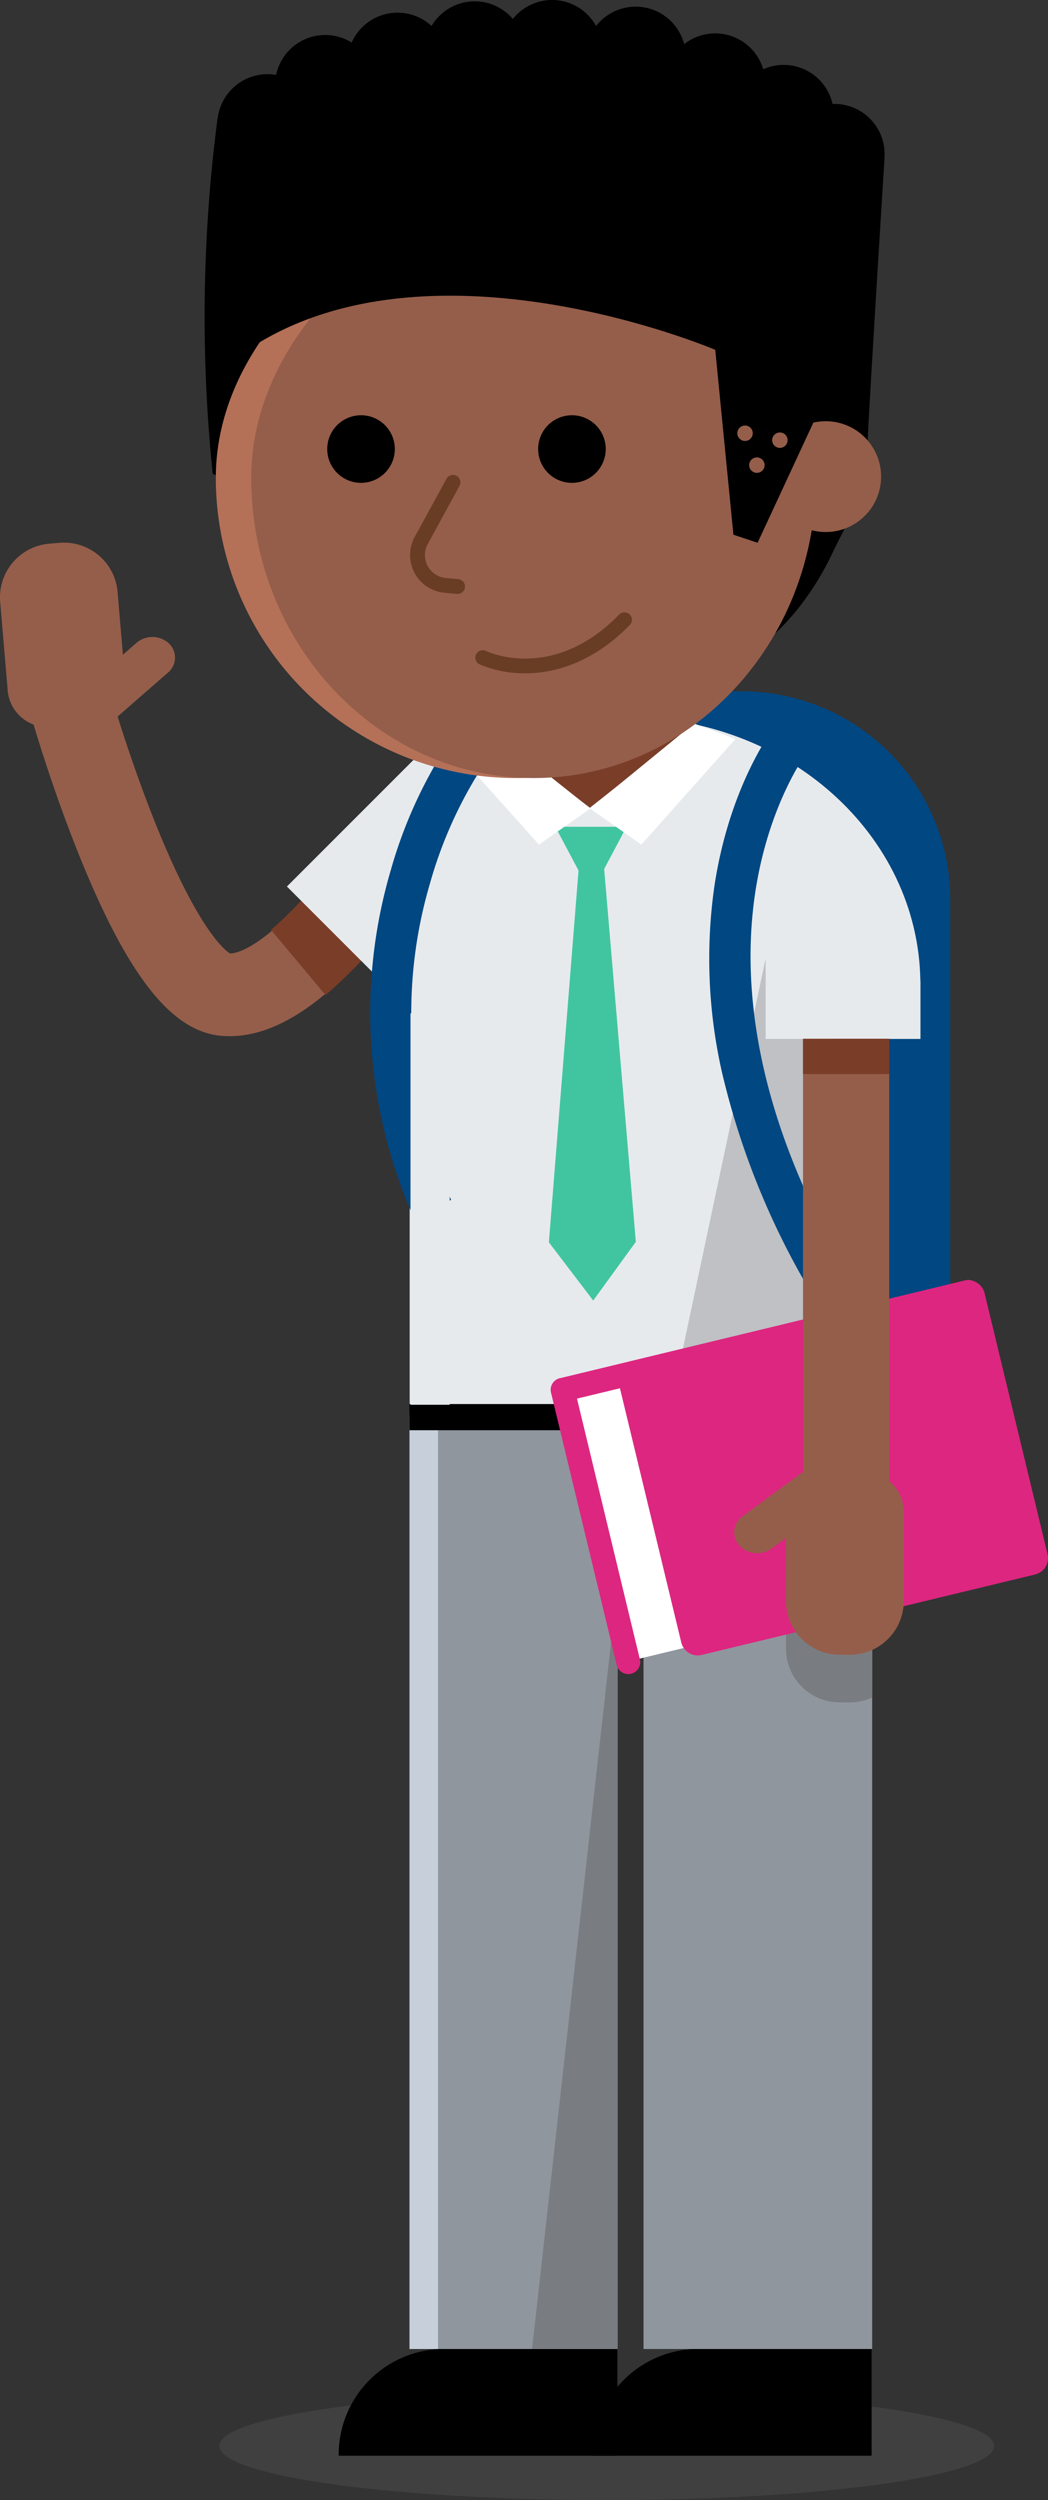 <svg id="Group_5285" data-name="Group 5285" xmlns="http://www.w3.org/2000/svg" xmlns:xlink="http://www.w3.org/1999/xlink" width="100.803" height="240.402" viewBox="0 0 100.803 240.402">
  <rect x="0" y="0" width="100.803" height="240.402" fill="#333333" stroke="none"/>
  <defs>
    <clipPath id="clip-path">
      <rect id="Rectangle_2735" data-name="Rectangle 2735" width="100.803" height="240.402" fill="none"/>
    </clipPath>
    <clipPath id="clip-path-3">
      <rect id="Rectangle_2725" data-name="Rectangle 2725" width="74.509" height="10.399" fill="none"/>
    </clipPath>
  </defs>
  <g id="Group_5284" data-name="Group 5284" clip-path="url(#clip-path)">
    <g id="Group_5283" data-name="Group 5283">
      <g id="Group_5282" data-name="Group 5282" clip-path="url(#clip-path)">
        <path id="Path_6993" data-name="Path 6993" d="M30.682,280.633q-.388,0-.773-.032c-4.656-.388-8.741-5.4-13.246-16.25-2.845-6.852-4.787-13.518-4.868-13.8l7.639-2.214c.017.059,1.74,5.967,4.219,12.1,4.062,10.041,6.612,11.967,7.066,12.245,1.646-.034,5.953-2.6,12.466-12.163l6.574,4.478C42.6,275.5,36.349,280.633,30.682,280.633" transform="translate(-8.596 -180.995)" fill="#955e4a"/>
        <path id="Path_6994" data-name="Path 6994" d="M101.368,325.316l-5.246-6.269a33.937,33.937,0,0,0,3.916-3.976l6.219,5.3a42,42,0,0,1-4.889,4.941" transform="translate(-70.056 -229.631)" fill="#7a3e28"/>
        <path id="Path_6995" data-name="Path 6995" d="M126.427,264.853l-14.63,14.63-10.024-10.024,14.63-14.63a7.088,7.088,0,0,1,10.024,0h0a7.088,7.088,0,0,1,0,10.024" transform="translate(-74.175 -184.212)" fill="#e7eaed"/>
        <g id="Group_5281" data-name="Group 5281" transform="translate(21.105 230.003)" opacity="0.15">
          <g id="Group_5280" data-name="Group 5280">
            <g id="Group_5279" data-name="Group 5279" clip-path="url(#clip-path-3)">
              <path id="Path_6996" data-name="Path 6996" d="M152.336,853.367c0,2.872-16.679,5.2-37.255,5.2s-37.255-2.328-37.255-5.2,16.68-5.2,37.255-5.2,37.255,2.328,37.255,5.2" transform="translate(-77.827 -848.167)" fill="#8f8f8f"/>
            </g>
          </g>
        </g>
        <path id="Path_6997" data-name="Path 6997" d="M216.705,310.177h-44.78V265.2a20.048,20.048,0,0,1,20.048-20.048h4.685A20.048,20.048,0,0,1,216.705,265.2Z" transform="translate(-125.303 -178.676)" fill="#014782"/>
        <path id="Path_6998" data-name="Path 6998" d="M120.125,843.182h26.81V832.91H130.294a10.169,10.169,0,0,0-10.169,10.169Z" transform="translate(-87.55 -607.044)"/>
        <path id="Path_6999" data-name="Path 6999" d="M210.287,843.182H237.1V832.91H220.456a10.169,10.169,0,0,0-10.169,10.169Z" transform="translate(-153.262 -607.044)"/>
        <path id="Path_7000" data-name="Path 7000" d="M193.7,279.627c-.212-14.031-12.777-25.347-28.254-25.347-25.118,0-20.868,30.937-20.868,30.937v36.095h40.581V285.228h8.551v-5.6Z" transform="translate(-105.174 -185.325)" fill="#e7eaed"/>
        <path id="Path_7001" data-name="Path 7001" d="M184.511,254.28a30.169,30.169,0,0,0-9.745,1.594c-.036.012,9.345,7.12,9.345,7.12s9.379-7.393,9.388-7.365a30.278,30.278,0,0,0-8.988-1.349" transform="translate(-127.374 -185.325)" fill="#7a3e28"/>
        <path id="Path_7002" data-name="Path 7002" d="M200.392,299.617l3.428-6.456h-6.855Z" transform="translate(-143.552 -213.662)" fill="#41c5a1"/>
        <path id="Path_7003" data-name="Path 7003" d="M223.239,258.036l-9.045,10.146-4.941-3.474,9.993-8.173Z" transform="translate(-152.509 -186.969)" fill="#fff"/>
        <path id="Path_7004" data-name="Path 7004" d="M198.946,347.563l4.1-5.646L200,306.061l-1.215-.768-1.243.816-2.86,35.854Z" transform="translate(-141.887 -222.505)" fill="#41c5a1"/>
        <rect id="Rectangle_2726" data-name="Rectangle 2726" width="19.974" height="89.788" transform="translate(39.43 136.088)" fill="#90969e"/>
        <path id="Path_7005" data-name="Path 7005" d="M196.943,635.143h-8.229l8.229-73.6Z" transform="translate(-137.539 -409.267)" fill="#797d81"/>
        <rect id="Rectangle_2727" data-name="Rectangle 2727" width="21.993" height="88.388" transform="translate(61.899 137.488)" fill="#90969e"/>
        <path id="Path_7006" data-name="Path 7006" d="M286.271,538.867l-3.64,0a3.846,3.846,0,0,0-3.844,3.848l0,8.55a5.174,5.174,0,0,0,5.176,5.172h.984a5.15,5.15,0,0,0,2.128-.462V538.953a3.873,3.873,0,0,0-.808-.086" transform="translate(-203.187 -392.739)" fill="#797d81"/>
        <rect id="Rectangle_2728" data-name="Rectangle 2728" width="44.668" height="17.023" transform="translate(39.394 136.096)" fill="#90969e"/>
        <path id="Path_7007" data-name="Path 7007" d="M246.6,339.854v7.739h3.783v36.093H237.3Z" transform="translate(-172.953 -247.694)" fill="#bfc1c4"/>
        <rect id="Rectangle_2729" data-name="Rectangle 2729" width="2.748" height="89.788" transform="translate(39.386 136.088)" fill="#c7cfdb"/>
        <path id="Path_7008" data-name="Path 7008" d="M183.233,500.386h-38l-.009-2.516h38.006Z" transform="translate(-105.845 -362.859)"/>
        <path id="Path_7009" data-name="Path 7009" d="M215.319,497.076h-7.24a.66.66,0,0,1-.66-.66v-5.2a.66.66,0,0,1,.66-.66h7.24a.66.66,0,0,1,.66.66v5.2a.66.66,0,0,1-.66.66m-6.58-1.32h5.92v-3.879h-5.92Z" transform="translate(-151.172 -357.53)" fill="#fff"/>
        <rect id="Rectangle_2730" data-name="Rectangle 2730" width="7.597" height="26.862" transform="translate(53.807 133.72) rotate(-13.568)" fill="#fff"/>
        <path id="Path_7010" data-name="Path 7010" d="M259.283,482.266,227.217,490a1.627,1.627,0,0,1-1.963-1.2L219.2,463.716a1.626,1.626,0,0,1,1.2-1.963l32.065-7.738a1.627,1.627,0,0,1,1.963,1.2l6.055,25.089a1.627,1.627,0,0,1-1.2,1.963" transform="translate(-159.725 -330.864)" fill="#dd2680"/>
        <path id="Path_7011" data-name="Path 7011" d="M197.7,465.5a1.147,1.147,0,0,1-.268-2.263l38.7-9.339a1.147,1.147,0,0,1,.538,2.231l-38.7,9.339a1.155,1.155,0,0,1-.27.032" transform="translate(-143.253 -330.789)" fill="#dd2680"/>
        <path id="Path_7012" data-name="Path 7012" d="M202.784,517.085a1.148,1.148,0,0,1-1.114-.879l-6.319-26.185a1.147,1.147,0,1,1,2.23-.538l6.319,26.185a1.148,1.148,0,0,1-1.116,1.417" transform="translate(-142.352 -356.107)" fill="#dd2680"/>
        <path id="Path_7013" data-name="Path 7013" d="M269.779,523.938l-5.768,4.237a2.35,2.35,0,0,1-3.091-.3,1.879,1.879,0,0,1,.329-2.811l5.768-4.237a2.35,2.35,0,0,1,3.091.3,1.879,1.879,0,0,1-.329,2.812" transform="translate(-189.808 -379.268)" fill="#955e4a"/>
        <path id="Path_7014" data-name="Path 7014" d="M282.631,521.967l3.64,0a3.846,3.846,0,0,1,3.847,3.844l0,8.55a5.174,5.174,0,0,1-5.172,5.177h-.984a5.174,5.174,0,0,1-5.176-5.171l0-8.55a3.846,3.846,0,0,1,3.844-3.848" transform="translate(-203.187 -380.42)" fill="#955e4a"/>
        <path id="Path_7015" data-name="Path 7015" d="M26.679,231.145l5.392-4.706a2.35,2.35,0,0,1,3.106.039,1.879,1.879,0,0,1-.092,2.829l-5.393,4.707a2.35,2.35,0,0,1-3.106-.039,1.879,1.879,0,0,1,.092-2.829" transform="translate(-18.942 -164.621)" fill="#955e4a"/>
        <path id="Path_7016" data-name="Path 7016" d="M8.524,209.832l-3.627.307A3.845,3.845,0,0,1,.74,206.631l-.722-8.519a5.174,5.174,0,0,1,4.72-5.592l.98-.083a5.174,5.174,0,0,1,5.592,4.719l.721,8.52a3.846,3.846,0,0,1-3.508,4.157" transform="translate(0 -140.239)" fill="#955e4a"/>
        <path id="Path_7017" data-name="Path 7017" d="M135.455,305.473A48.5,48.5,0,0,1,133.3,272.2a44.494,44.494,0,0,1,6.436-13.532l3.154,2.422a41.442,41.442,0,0,0-5.822,12.393,44.044,44.044,0,0,0,2.038,30.423Z" transform="translate(-95.714 -188.522)" fill="#014782"/>
        <path id="Path_7018" data-name="Path 7018" d="M159.8,260.427l8.511,9.5,4.942-3.474-9.459-7.524Z" transform="translate(-116.468 -188.712)" fill="#fff"/>
        <path id="Path_7019" data-name="Path 7019" d="M262.827,313.932a74.755,74.755,0,0,1-10.047-23.55,49.348,49.348,0,0,1-.732-17.936c1.488-9.834,5.749-15.3,5.93-15.528l3.116,2.47-1.558-1.235,1.562,1.23c-.039.049-3.87,5.032-5.156,13.907-1.708,11.789,1.838,25.112,10.253,38.529Z" transform="translate(-183.331 -187.248)" fill="#014782"/>
        <rect id="Rectangle_2731" data-name="Rectangle 2731" width="3.769" height="37.639" transform="translate(39.485 97.438)" fill="#e7eaed"/>
        <rect id="Rectangle_2732" data-name="Rectangle 2732" width="8.288" height="43.706" transform="translate(77.241 99.891)" fill="#955e4a"/>
        <rect id="Rectangle_2733" data-name="Rectangle 2733" width="8.288" height="3.391" transform="translate(77.241 99.891)" fill="#7a3e28"/>
        <path id="Path_7020" data-name="Path 7020" d="M185.574,159.84a.714.714,0,0,1-.707-.62c-.1-.74-1.259-1.637-2.961-1.8-1.717-.159-3,.49-3.24,1.212a.714.714,0,0,1-1.354-.456c.5-1.471,2.481-2.389,4.727-2.178s4.037,1.484,4.243,3.028a.714.714,0,0,1-.709.809" transform="translate(-129.202 -113.677)"/>
        <path id="Path_7021" data-name="Path 7021" d="M110.412,152.826a.714.714,0,0,1-.707-.62c-.1-.74-1.259-1.637-2.961-1.8s-3,.49-3.24,1.212a.714.714,0,0,1-1.354-.456c.5-1.472,2.485-2.39,4.727-2.178s4.037,1.484,4.243,3.028a.714.714,0,0,1-.709.809" transform="translate(-74.423 -108.565)"/>
        <path id="Path_7022" data-name="Path 7022" d="M73.362,52.986a146.959,146.959,0,0,1,.464-34.156c27.775-21.463,64.148,3.927,64.148,3.927s-1.7,27.1-1.628,27.668c.464,3.551-1.843,6.952-3.321,10.087C126.081,75.241,112.4,74.4,112.4,74.4Z" transform="translate(-52.902 -7.443)"/>
        <path id="Path_7023" data-name="Path 7023" d="M134.283,91.875a28.865,28.865,0,1,1-57.73,0c0-15.942,18.28-28.865,34.222-28.865s23.508,12.923,23.508,28.865" transform="translate(-55.794 -45.923)" fill="#b47158"/>
        <path id="Path_7024" data-name="Path 7024" d="M143.433,91.875c0,15.942-12.161,28.865-27.163,28.865S89.108,107.817,89.108,91.875s17.518-28.865,32.52-28.865,21.806,12.923,21.806,28.865" transform="translate(-64.944 -45.923)" fill="#955e4a"/>
        <path id="Path_7025" data-name="Path 7025" d="M150.008,179.835c-.022,0-.044,0-.067,0l-1.2-.112a3.64,3.64,0,0,1-2.857-5.369l3.054-5.592a.714.714,0,1,1,1.254.685l-3.054,5.592a2.212,2.212,0,0,0,1.736,3.262l1.2.112a.714.714,0,0,1-.065,1.425" transform="translate(-105.995 -122.724)" fill="#693d23"/>
        <path id="Path_7026" data-name="Path 7026" d="M123.689,152.279a2.588,2.588,0,1,1-2.588-2.588,2.588,2.588,0,0,1,2.588,2.588" transform="translate(-86.375 -109.098)"/>
        <path id="Path_7027" data-name="Path 7027" d="M119.32,153.747a3.251,3.251,0,1,1,3.251-3.251,3.255,3.255,0,0,1-3.251,3.251m0-5.176a1.925,1.925,0,1,0,1.925,1.925,1.927,1.927,0,0,0-1.925-1.925" transform="translate(-84.594 -107.316)"/>
        <path id="Path_7028" data-name="Path 7028" d="M86.739,31.12A4.822,4.822,0,1,1,81.918,26.3a4.821,4.821,0,0,1,4.822,4.822" transform="translate(-56.189 -19.167)"/>
        <path id="Path_7029" data-name="Path 7029" d="M107.209,17.236a4.822,4.822,0,1,1-4.822-4.822,4.821,4.821,0,0,1,4.822,4.822" transform="translate(-71.108 -9.048)"/>
        <path id="Path_7030" data-name="Path 7030" d="M245.537,16.662a4.822,4.822,0,1,1-4.821-4.822,4.821,4.821,0,0,1,4.821,4.822" transform="translate(-171.925 -8.629)"/>
        <path id="Path_7031" data-name="Path 7031" d="M269.832,27.838a4.822,4.822,0,1,1-4.822-4.822,4.821,4.821,0,0,1,4.822,4.822" transform="translate(-189.632 -16.775)"/>
        <path id="Path_7032" data-name="Path 7032" d="M287.85,41.673a4.822,4.822,0,1,1-4.822-4.822,4.821,4.821,0,0,1,4.822,4.822" transform="translate(-202.764 -26.858)"/>
        <path id="Path_7033" data-name="Path 7033" d="M217.335,7.184a4.822,4.822,0,1,1-4.822-4.822,4.821,4.821,0,0,1,4.822,4.822" transform="translate(-151.371 -1.721)"/>
        <path id="Path_7034" data-name="Path 7034" d="M187.7,4.822A4.822,4.822,0,1,1,182.88,0,4.821,4.821,0,0,1,187.7,4.822" transform="translate(-129.773)"/>
        <path id="Path_7035" data-name="Path 7035" d="M160.239,5.3A4.822,4.822,0,1,1,155.418.474,4.821,4.821,0,0,1,160.239,5.3" transform="translate(-109.758 -0.345)"/>
        <path id="Path_7036" data-name="Path 7036" d="M132.869,9.323A4.822,4.822,0,1,1,128.048,4.5a4.821,4.821,0,0,1,4.821,4.821" transform="translate(-89.81 -3.281)"/>
        <path id="Path_7037" data-name="Path 7037" d="M198.5,152.279a2.588,2.588,0,1,1-2.588-2.588,2.588,2.588,0,0,1,2.588,2.588" transform="translate(-140.898 -109.098)"/>
        <path id="Path_7038" data-name="Path 7038" d="M194.129,153.747a3.251,3.251,0,1,1,3.251-3.251,3.255,3.255,0,0,1-3.251,3.251m0-5.176a1.925,1.925,0,1,0,1.925,1.925,1.927,1.927,0,0,0-1.925-1.925" transform="translate(-139.116 -107.316)"/>
        <path id="Path_7039" data-name="Path 7039" d="M283.864,155.189a5.327,5.327,0,1,1-4.809-5.8,5.327,5.327,0,0,1,4.809,5.8" transform="translate(-199.138 -108.862)" fill="#955e4a"/>
        <path id="Path_7040" data-name="Path 7040" d="M87.341,75.416c17.53-11.873,45.112-.094,45.112-.094L134.2,93.1l2.325.776,5.357-11.541-.947-9.89L129.251,57.191l-19.885.526L90.016,67.4s-2.57,7.914-2.675,8.019" transform="translate(-63.656 -41.682)"/>
        <path id="Path_7041" data-name="Path 7041" d="M173.423,222.979a10.855,10.855,0,0,1-4.4-.859.714.714,0,0,1,.62-1.287c.262.124,6.492,2.983,12.81-3.5a.714.714,0,0,1,1.023,1c-3.673,3.769-7.389,4.608-9.859,4.648l-.2,0" transform="translate(-122.897 -158.239)" fill="#693d23"/>
        <path id="Path_7042" data-name="Path 7042" d="M263.018,151.633a.742.742,0,1,1-.742-.742.742.742,0,0,1,.742.742" transform="translate(-190.612 -109.973)" fill="#955e4a"/>
        <path id="Path_7043" data-name="Path 7043" d="M275.376,154.092a.742.742,0,1,1-.742-.742.742.742,0,0,1,.742.742" transform="translate(-199.619 -111.765)" fill="#955e4a"/>
        <path id="Path_7044" data-name="Path 7044" d="M267.216,162.944a.742.742,0,1,1-.742-.742.742.742,0,0,1,.742.742" transform="translate(-193.672 -118.217)" fill="#955e4a"/>
      </g>
    </g>
  </g>
</svg>
